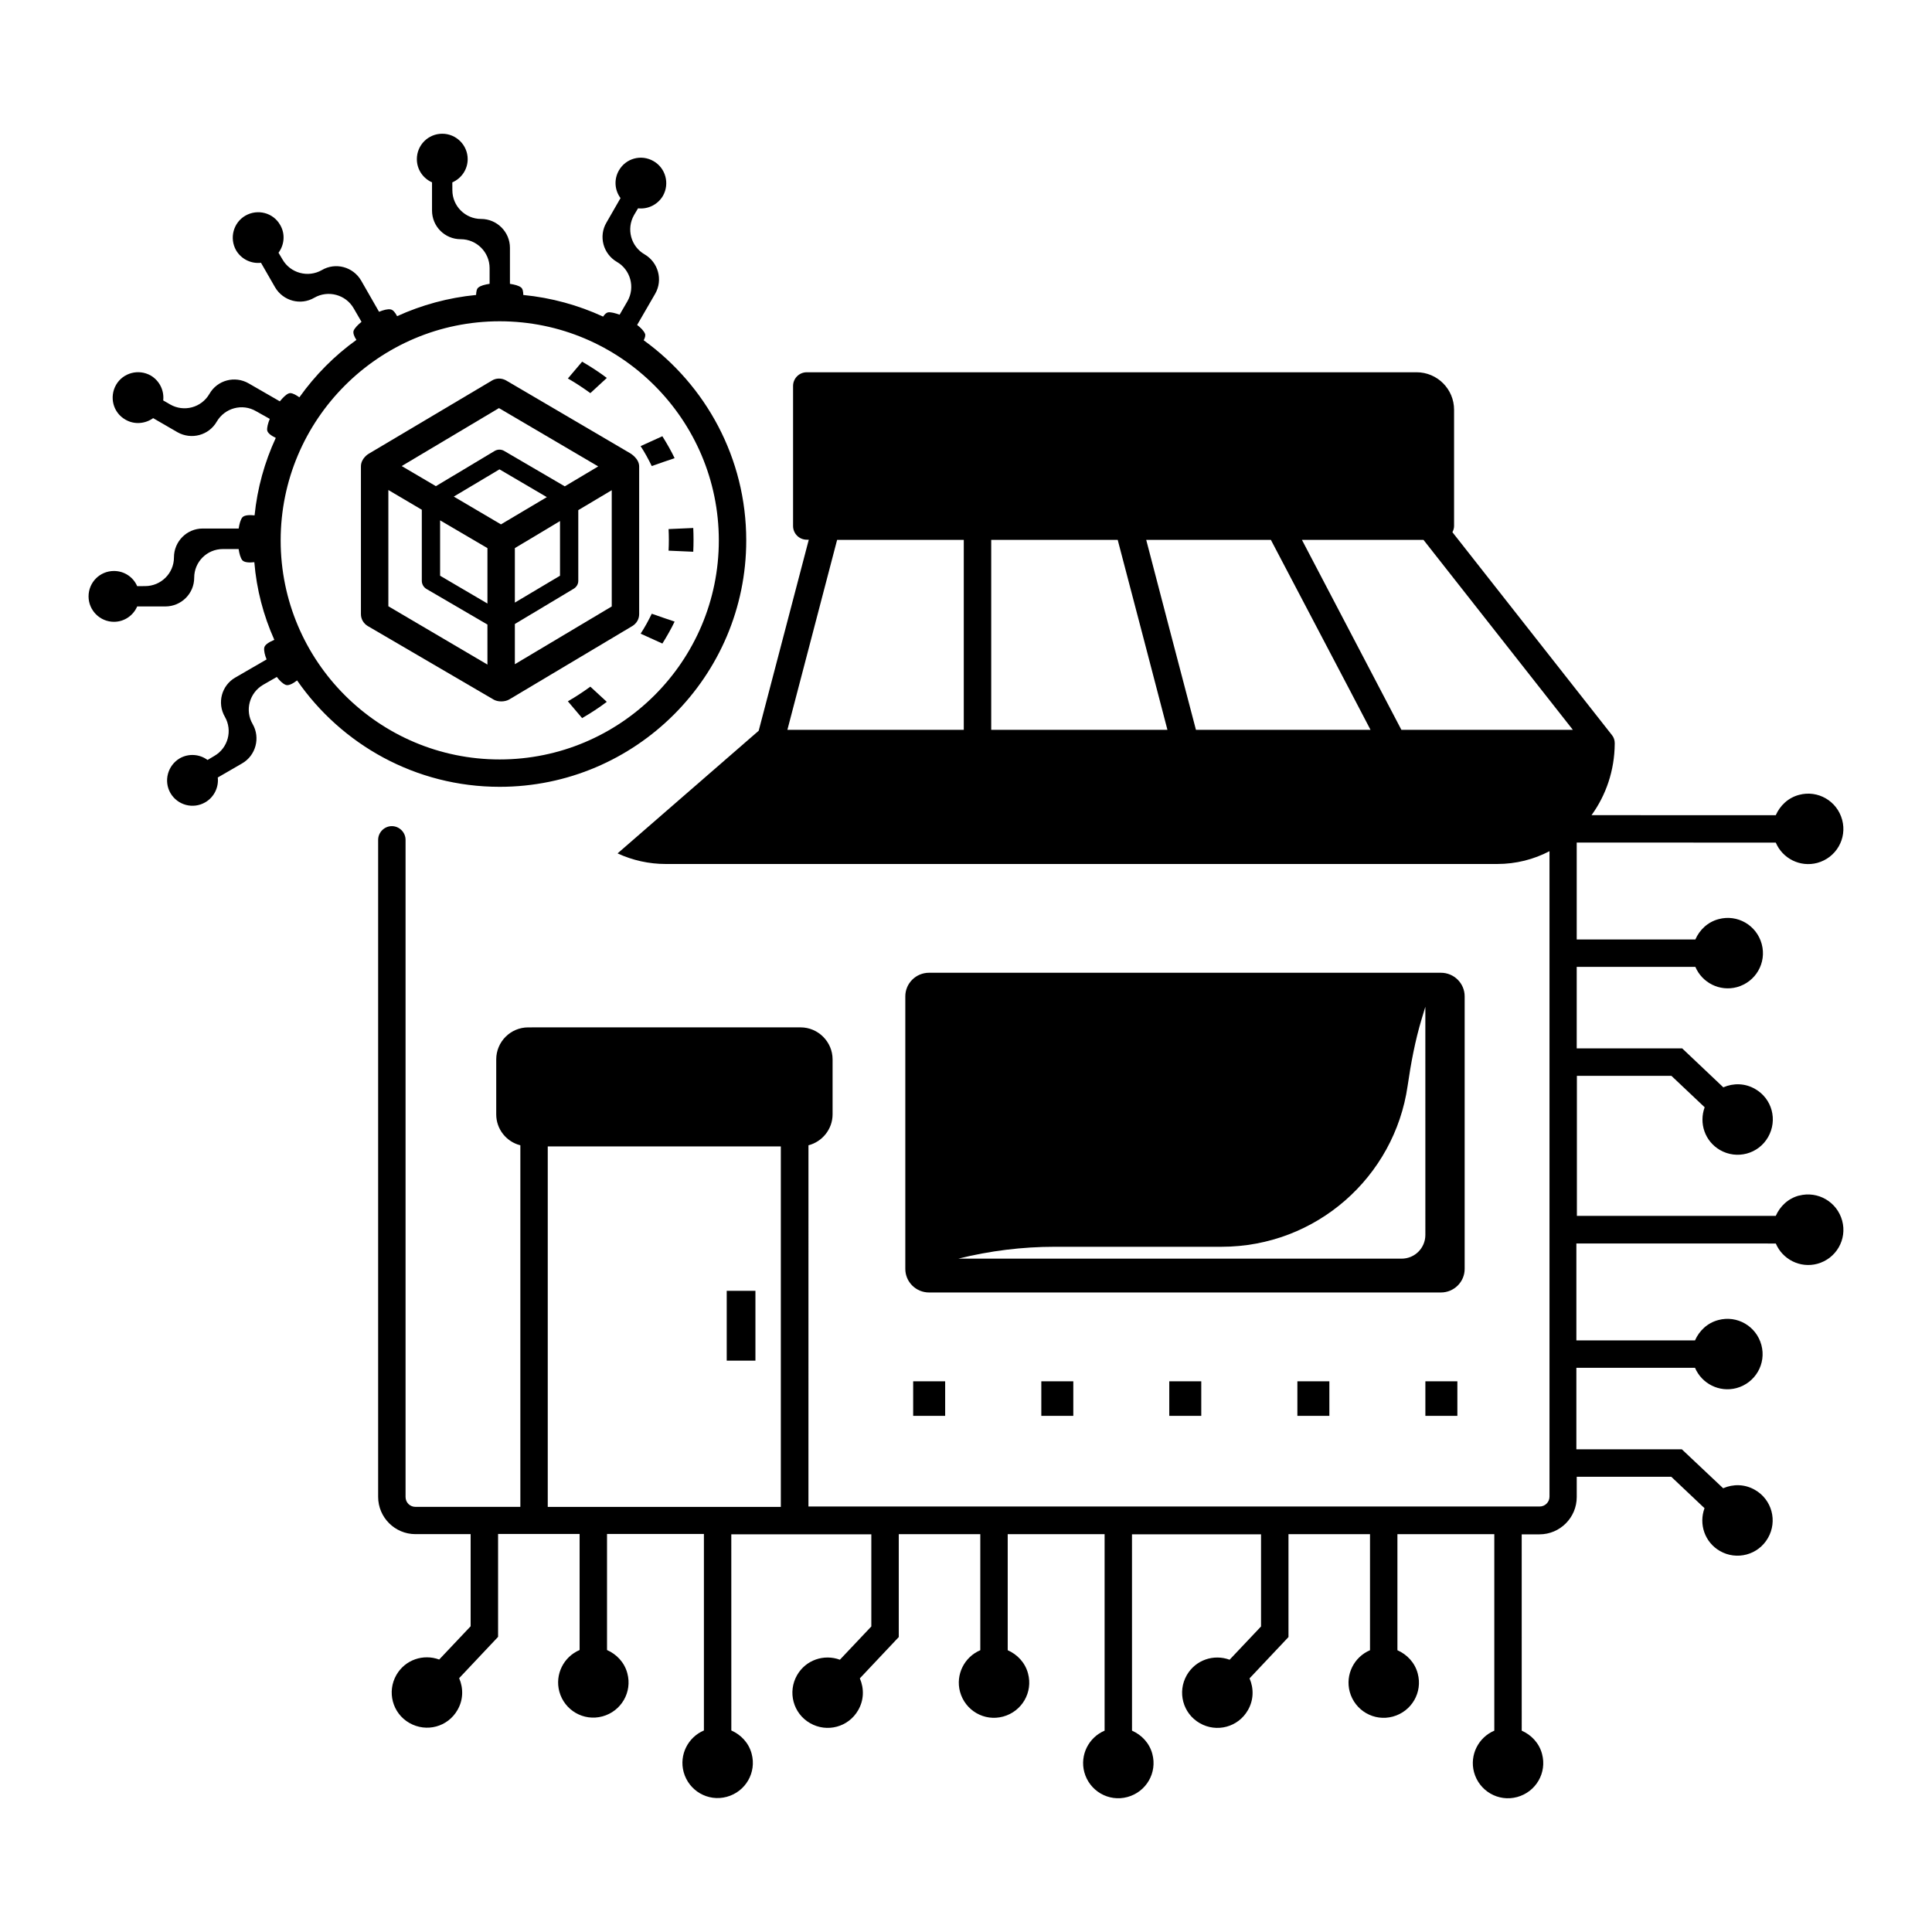 <?xml version="1.0" encoding="UTF-8"?>
<!-- Uploaded to: SVG Repo, www.svgrepo.com, Generator: SVG Repo Mixer Tools -->
<svg fill="#000000" width="800px" height="800px" version="1.1" viewBox="144 144 512 512" xmlns="http://www.w3.org/2000/svg">
 <g>
  <path d="m532.15 480.27v-72.23c0-3.441-2.809-6.25-6.297-6.25h-135.64c-3.488 0-6.297 2.809-6.297 6.25v72.23c0 3.441 2.809 6.25 6.297 6.25h135.64c3.488 0 6.297-2.812 6.297-6.25zm-10.414-9.012c0 3.488-2.809 6.297-6.297 6.297h-117.48c8.379-2.082 16.957-3.148 25.578-3.148h44.18c25.094 0 45.828-18.504 49.316-42.629 0.871-6.008 1.984-11.965 3.731-17.777l0.969-3.195z"/>
  <path d="m314.59 234.18c0.34-0.68 0.531-1.309 0.34-1.742-0.289-0.727-1.066-1.551-2.082-2.324l4.793-8.285c2.082-3.633 0.824-8.285-2.809-10.414-3.633-2.082-4.894-6.734-2.809-10.414l1.066-1.793c2.566 0.289 5.184-0.922 6.59-3.293 1.84-3.246 0.727-7.363-2.469-9.203-3.246-1.891-7.363-0.773-9.203 2.469-1.355 2.375-1.113 5.231 0.438 7.316l-3.731 6.492c-2.133 3.633-0.871 8.285 2.762 10.414 3.633 2.082 4.894 6.781 2.809 10.414l-2.082 3.586c-1.211-0.438-2.324-0.727-3.051-0.629-0.484 0.098-0.922 0.531-1.309 1.113h-0.047c-6.539-3.004-13.66-4.988-21.121-5.715 0-0.871-0.145-1.648-0.582-1.984-0.582-0.484-1.695-0.773-2.953-0.969v-9.543c0-4.215-3.441-7.652-7.652-7.652-4.168 0-7.606-3.391-7.606-7.606l-0.012-2.09c2.375-1.016 4.07-3.391 4.07-6.152 0-3.731-3.051-6.734-6.734-6.734-3.731 0-6.734 3.004-6.734 6.734 0 2.762 1.648 5.086 4.019 6.152v7.461c0 4.215 3.391 7.606 7.606 7.606 4.215 0 7.652 3.441 7.652 7.652v4.168c-1.258 0.195-2.375 0.484-2.953 0.969-0.484 0.34-0.582 1.113-0.629 1.984-7.41 0.727-14.438 2.664-20.926 5.621-0.484-0.922-1.066-1.695-1.742-1.793-0.727-0.145-1.84 0.145-3.051 0.629l-4.746-8.285c-2.133-3.633-6.781-4.894-10.414-2.762-3.633 2.082-8.332 0.824-10.414-2.809l-1.066-1.793c1.551-2.082 1.84-4.988 0.438-7.363-1.84-3.246-5.957-4.312-9.203-2.469-3.195 1.84-4.312 5.957-2.469 9.203 1.406 2.375 4.019 3.586 6.59 3.293l3.731 6.492c2.133 3.633 6.781 4.894 10.414 2.762 3.633-2.082 8.332-0.824 10.414 2.809l2.082 3.586c-1.016 0.824-1.793 1.648-2.082 2.324-0.242 0.629 0.145 1.598 0.727 2.469-5.812 4.168-10.949 9.348-15.113 15.211-0.824-0.582-1.742-1.113-2.422-1.113-0.145 0-0.289 0.047-0.438 0.098-0.727 0.289-1.5 1.113-2.324 2.082l-8.234-4.746c-3.684-2.133-8.332-0.871-10.414 2.762-2.133 3.684-6.781 4.894-10.414 2.809l-1.84-1.066c0.289-2.566-0.922-5.184-3.293-6.59-3.246-1.84-7.363-0.727-9.203 2.469-1.84 3.246-0.773 7.363 2.469 9.203 2.375 1.406 5.281 1.113 7.363-0.387l6.441 3.731c3.684 2.082 8.332 0.824 10.414-2.809 2.133-3.633 6.781-4.894 10.414-2.762l3.633 2.035c-0.484 1.211-0.773 2.324-0.68 3.051 0.145 0.773 1.164 1.453 2.277 1.984-2.953 6.394-4.894 13.32-5.621 20.539-1.309-0.145-2.711-0.098-3.246 0.531-0.484 0.629-0.773 1.695-0.969 2.953h-9.543c-4.215 0-7.606 3.441-7.606 7.652 0 4.215-3.441 7.606-7.652 7.606l-2.098 0.012c-1.016-2.375-3.391-4.019-6.152-4.019-3.731 0-6.731 3.004-6.731 6.734 0 3.684 3.004 6.734 6.734 6.734 2.762 0 5.137-1.695 6.152-4.07h7.457c4.215 0 7.652-3.391 7.652-7.606 0-4.215 3.391-7.606 7.606-7.606h4.168c0.195 1.258 0.484 2.324 0.969 2.953 0.531 0.629 1.891 0.68 3.195 0.531 0.582 7.219 2.422 14.145 5.281 20.539v0.047c-1.258 0.531-2.566 1.258-2.664 2.133-0.098 0.773 0.145 1.84 0.629 3.051l-8.285 4.797c-3.633 2.082-4.894 6.734-2.762 10.414 2.082 3.633 0.824 8.285-2.809 10.367l-1.793 1.066c-2.082-1.551-4.988-1.793-7.363-0.438-3.195 1.891-4.312 6.008-2.469 9.203 1.891 3.246 6.008 4.312 9.203 2.469 2.375-1.355 3.633-4.019 3.344-6.59l6.441-3.731c3.633-2.082 4.894-6.781 2.809-10.414-2.133-3.633-0.871-8.285 2.762-10.414l3.633-2.082c0.773 1.016 1.598 1.793 2.324 2.082 0.727 0.34 1.984-0.34 3.051-1.164 11.773 17.004 31.441 28.195 53.676 28.195 36.043 0 65.352-29.309 65.352-65.301 0.004-21.793-10.703-41.121-27.172-53.039zm-38.176 111.08c-32.02 0-58.035-26.016-58.035-58.035 0-32.02 26.016-58.082 58.035-58.082s58.082 26.062 58.082 58.082c0.004 32.02-26.059 58.035-58.082 58.035z"/>
  <path d="m311.01 264.12-32.941-19.328c-1.164-0.629-2.566-0.629-3.684 0.047l-32.699 19.426s-2.035 1.164-2.035 3.344v39.141c0 1.309 0.68 2.469 1.793 3.148l33.328 19.473c1.113 0.68 3.004 0.68 4.168 0l32.652-19.473c1.113-0.68 1.793-1.84 1.793-3.148v-39.141c0-2.133-2.375-3.488-2.375-3.488zm-34.781-11.969 26.305 15.453-8.863 5.281-16.082-9.398c-0.773-0.438-1.695-0.438-2.469 0l-15.605 9.352-9.059-5.328zm-3.051 67.969-26.258-15.453v-30.809l8.863 5.231v18.844c0 0.871 0.484 1.695 1.211 2.133l16.18 9.445zm0-16.18-12.547-7.363v-14.68l12.547 7.363zm3.582-20.977-12.5-7.363 12.109-7.219 12.547 7.363zm15.648-0.875v14.484l-11.965 7.121v-14.438zm13.711 22.625-25.676 15.309v-10.656l15.598-9.348c0.727-0.438 1.211-1.211 1.211-2.082v-18.746l8.863-5.281z"/>
  <path d="m620.75 460.84c-2.906 0.773-5.039 2.859-6.152 5.379l-52.707-0.004v-37.109h25.047l8.816 8.332c-1.551 4.215 0.047 9.012 4.07 11.336 4.457 2.566 10.172 1.066 12.742-3.441 2.566-4.504 1.066-10.172-3.441-12.742-2.664-1.551-5.766-1.598-8.43-0.438l-10.898-10.32h-27.953v-21.605h31.441c1.793 4.215 6.441 6.59 10.996 5.379 4.988-1.355 7.945-6.441 6.59-11.434-1.355-4.988-6.441-7.945-11.434-6.59-2.906 0.773-5.039 2.859-6.152 5.379h-31.441v-25.676l52.754 0.012c1.793 4.215 6.441 6.59 10.996 5.379 4.988-1.355 7.945-6.441 6.59-11.434-1.355-4.988-6.441-7.945-11.434-6.59-2.906 0.773-5.039 2.859-6.152 5.379l-48.832-0.004c3.828-5.281 6.106-11.82 6.152-18.941v-0.047-0.098c0-0.773-0.242-1.551-0.773-2.18l-42.242-53.723c0.242-0.484 0.438-1.016 0.438-1.648v-30.809c0-5.473-4.457-9.93-9.93-9.93h-161.61c-2.035 0-3.633 1.648-3.633 3.633v37.109c0 1.984 1.598 3.633 3.633 3.633h0.531l-13.273 50.625-37.398 32.504c3.973 1.84 8.332 2.809 12.742 2.809h220.37c4.988 0 9.688-1.211 13.855-3.391v171.05c0 1.453-1.164 2.617-2.617 2.617h-193.77l0.004-95.73c3.633-0.922 6.394-4.262 6.394-8.188v-14.582c0-4.652-3.828-8.477-8.477-8.477l-72.184 0.004c-4.699 0-8.477 3.828-8.477 8.477v14.582c0 3.926 2.711 7.266 6.394 8.188v95.82h-27.805c-1.453 0-2.617-1.164-2.617-2.617v-174.15c0-1.984-1.648-3.633-3.633-3.633s-3.633 1.648-3.633 3.633v174.11c0 5.473 4.457 9.883 9.883 9.883h14.629v24.414l-8.332 8.816c-4.215-1.551-9.012 0.047-11.336 4.07-2.566 4.457-1.066 10.172 3.441 12.742 4.504 2.566 10.172 1.066 12.742-3.441 1.551-2.664 1.598-5.766 0.438-8.43l10.32-10.949v-27.273h21.605v30.762c-4.215 1.793-6.59 6.441-5.379 10.996 1.355 4.988 6.441 7.945 11.434 6.59 4.988-1.355 7.945-6.441 6.59-11.434-0.773-2.906-2.859-5.039-5.379-6.152v-30.762h25.676v52.078c-4.215 1.793-6.59 6.441-5.379 10.996 1.355 4.988 6.441 7.945 11.434 6.59 4.988-1.355 7.945-6.441 6.59-11.434-0.773-2.906-2.859-5.039-5.379-6.152l-0.008-51.98h37.109v24.414l-8.332 8.816c-4.215-1.551-9.012 0.047-11.336 4.07-2.566 4.457-1.066 10.172 3.441 12.742 4.457 2.566 10.172 1.066 12.742-3.441 1.551-2.664 1.598-5.766 0.438-8.43l10.32-10.949v-27.273h21.605v30.762c-4.215 1.793-6.59 6.441-5.379 10.996 1.355 4.988 6.441 7.945 11.434 6.59 4.988-1.355 7.945-6.441 6.59-11.434-0.773-2.906-2.859-5.039-5.379-6.152v-30.762h25.676v52.078c-4.215 1.793-6.59 6.441-5.379 10.996 1.355 4.988 6.441 7.945 11.434 6.59 4.988-1.355 7.945-6.441 6.59-11.434-0.773-2.906-2.859-5.039-5.379-6.152l-0.008-52.027h34.199v24.414l-8.332 8.816c-4.215-1.551-9.012 0.047-11.336 4.07-2.566 4.457-1.066 10.172 3.441 12.742 4.457 2.566 10.172 1.066 12.742-3.441 1.551-2.664 1.598-5.766 0.438-8.43l10.32-10.949v-27.273h21.605v30.762c-4.215 1.793-6.59 6.441-5.379 10.996 1.355 4.988 6.441 7.945 11.434 6.59 4.988-1.355 7.945-6.441 6.59-11.434-0.773-2.906-2.859-5.039-5.379-6.152v-30.762h25.676v52.078c-4.215 1.793-6.59 6.441-5.379 10.996 1.355 4.988 6.441 7.945 11.434 6.59 4.988-1.355 7.945-6.441 6.59-11.434-0.773-2.906-2.859-5.039-5.379-6.152l-0.004-52.027h4.699c5.473 0 9.883-4.457 9.883-9.883v-5.379h25.047l8.816 8.332c-1.551 4.215 0.047 9.012 4.07 11.336 4.457 2.566 10.172 1.066 12.742-3.441 2.566-4.457 1.066-10.172-3.441-12.742-2.664-1.551-5.766-1.598-8.43-0.438l-10.949-10.32h-27.953v-21.605h31.441c1.793 4.215 6.441 6.59 10.996 5.379 4.988-1.355 7.945-6.441 6.59-11.434-1.355-4.988-6.441-7.945-11.434-6.59-2.906 0.773-5.039 2.859-6.152 5.379h-31.441v-25.676l52.852 0.008c1.793 4.215 6.441 6.59 10.996 5.379 4.988-1.355 7.945-6.441 6.59-11.434-1.355-4.988-6.445-7.945-11.434-6.637zm-331.59-13.031h61.766v95.531h-61.766zm164.85-136.8-6.25-23.93h33.039l20.832 39.676 5.57 10.656h-46.262zm-47.328-23.93h33.523l6.926 26.402 6.25 23.93h-46.699zm154.14 50.332h-45.441l-26.352-50.332h32.215zm-194.98-50.332h33.57v50.332h-46.746z"/>
  <path d="m419.96 510.06h8.477v9.156h-8.477z"/>
  <path d="m386 510.06h8.477v9.156h-8.477z"/>
  <path d="m453.87 510.06h8.477v9.156h-8.477z"/>
  <path d="m487.82 510.06h8.477v9.156h-8.477z"/>
  <path d="m521.74 510.06h8.477v9.156h-8.477z"/>
  <path d="m322.78 265.42c-0.922-1.938-2.035-3.875-3.246-5.812-1.938 0.871-3.875 1.742-5.766 2.617 1.113 1.695 2.082 3.488 2.953 5.281 2.035-0.727 4.07-1.406 6.059-2.086z"/>
  <path d="m294.49 329.85c1.258 1.5 2.519 3.004 3.777 4.457 2.324-1.355 4.504-2.762 6.539-4.312-1.453-1.355-2.906-2.664-4.359-4.019-1.887 1.355-3.824 2.664-5.957 3.875z"/>
  <path d="m321.18 289.93c2.18 0.098 4.359 0.195 6.539 0.289 0.098-2.082 0.098-4.215 0-6.297-2.18 0.098-4.359 0.195-6.539 0.289 0.098 1.895 0.098 3.832 0 5.719z"/>
  <path d="m322.78 308.73c-1.984-0.68-4.019-1.355-6.055-2.082-0.871 1.793-1.84 3.586-2.953 5.281 1.891 0.871 3.828 1.742 5.766 2.617 1.207-1.941 2.32-3.879 3.242-5.816z"/>
  <path d="m304.81 244.16c-2.035-1.551-4.215-2.953-6.539-4.312-1.258 1.453-2.519 2.953-3.777 4.457 2.133 1.211 4.07 2.519 5.957 3.875 1.453-1.355 2.906-2.664 4.359-4.019z"/>
  <path d="m336.59 486.08h7.606v18.504h-7.606z"/>
 </g>
</svg>